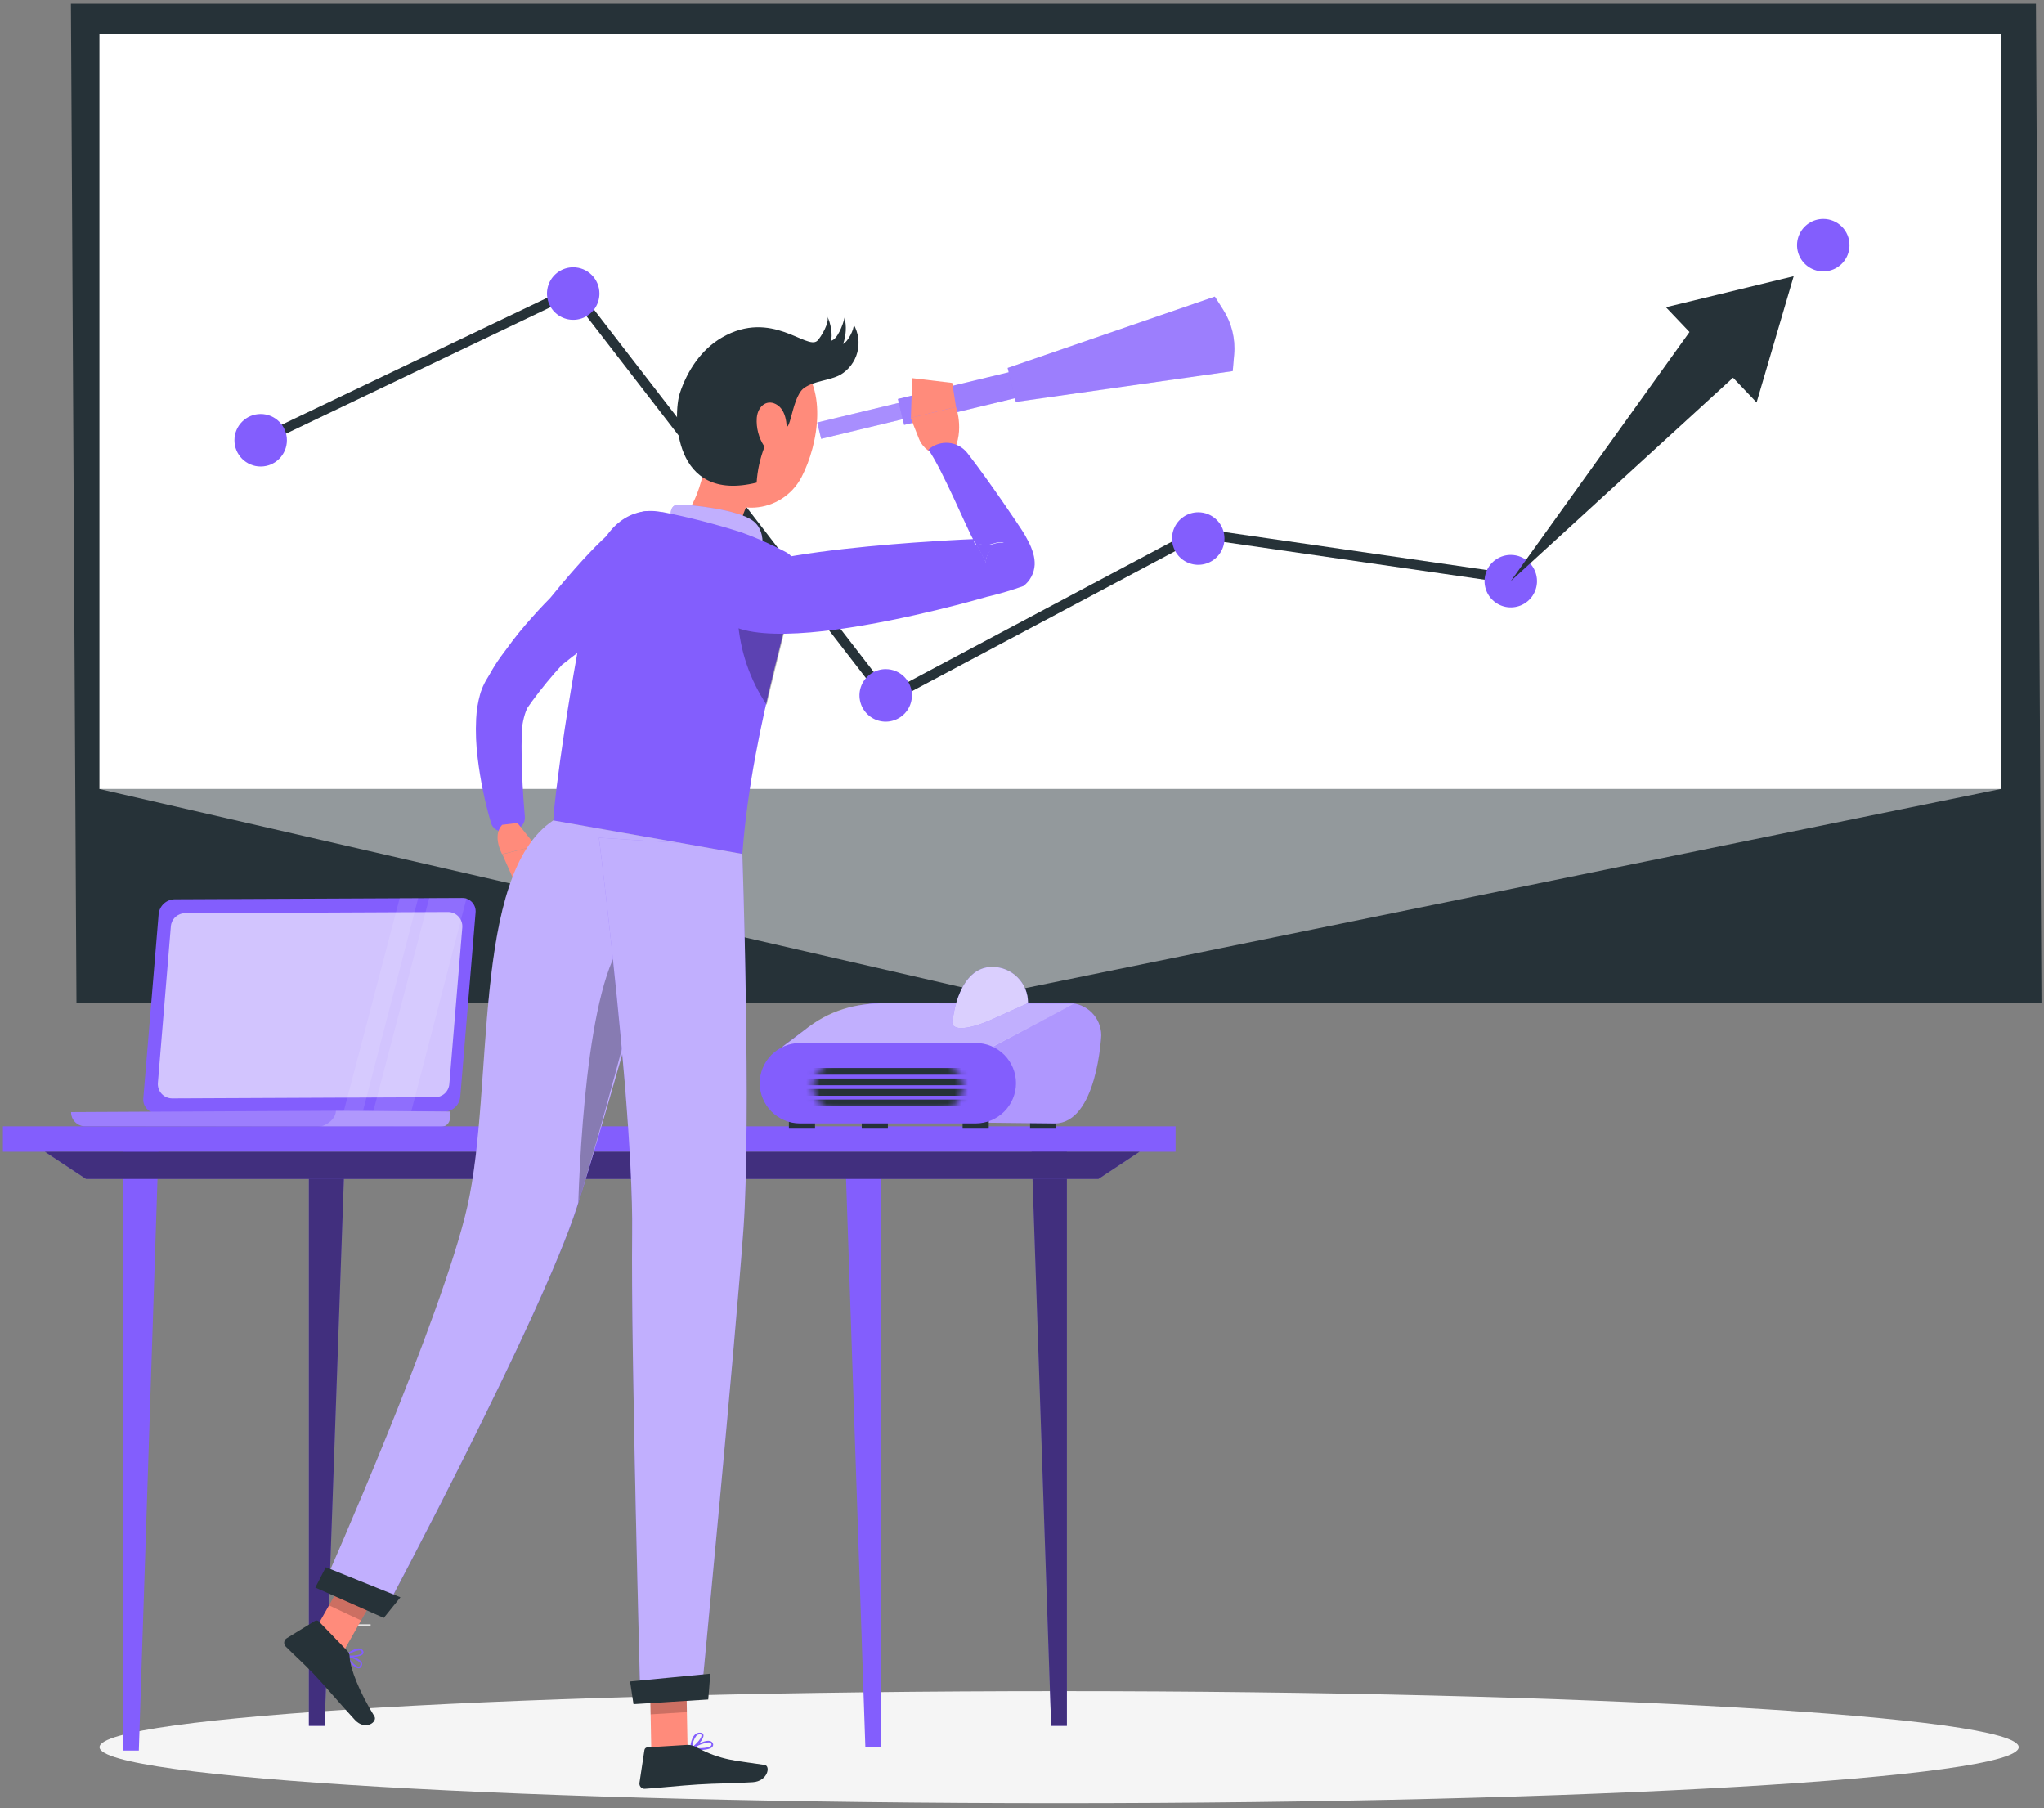 <svg width="303" height="268" viewBox="0 0 303 268" fill="none" xmlns="http://www.w3.org/2000/svg">
<rect x="0" y="0" width="303" height="268" fill="#808080" stroke="none"/>
<g clip-path="url(#clip0_25_1125)">
<path d="M54.943 240.752H50.299V240.936H54.943V240.752Z" fill="#EBEBEB"/>
<path d="M157.003 267.273C235.564 267.273 299.251 263.552 299.251 258.961C299.251 254.371 235.564 250.65 157.003 250.65C78.441 250.65 14.754 254.371 14.754 258.961C14.754 263.552 78.441 267.273 157.003 267.273Z" fill="#F5F5F5"/>
<path d="M302.626 148.7H11.335L10.513 0.551H301.804L302.626 148.7Z" fill="#263238"/>
<path d="M296.581 5.081H14.739V116.943H296.581V5.081Z" fill="white"/>
<path opacity="0.5" d="M14.739 116.943H296.573L147.282 147.415L14.739 116.943Z" fill="white"/>
<path d="M131.412 104.447L84.752 44.025L38.957 65.921L38.326 64.592L85.192 42.19L131.816 102.567L177.493 78.271L224.059 85.018L223.853 86.472L177.758 79.798L131.412 104.447Z" fill="#263238"/>
<path d="M38.642 69.144C40.789 69.144 42.53 67.402 42.53 65.252C42.53 63.103 40.789 61.361 38.642 61.361C36.494 61.361 34.753 63.103 34.753 65.252C34.753 67.402 36.494 69.144 38.642 69.144Z" fill="#835EFD"/>
<path d="M88.86 43.511C88.86 44.281 88.632 45.033 88.205 45.673C87.778 46.313 87.17 46.812 86.46 47.107C85.749 47.401 84.968 47.478 84.213 47.328C83.459 47.178 82.766 46.807 82.222 46.263C81.679 45.719 81.308 45.026 81.158 44.271C81.008 43.516 81.085 42.733 81.379 42.022C81.674 41.311 82.172 40.703 82.812 40.276C83.451 39.848 84.203 39.62 84.972 39.62C85.483 39.62 85.988 39.721 86.46 39.916C86.932 40.112 87.36 40.398 87.721 40.76C88.082 41.121 88.369 41.55 88.564 42.022C88.76 42.494 88.86 43 88.86 43.511Z" fill="#835EFD"/>
<path d="M135.183 103.066C135.183 103.836 134.955 104.589 134.528 105.229C134.1 105.869 133.492 106.368 132.781 106.662C132.07 106.956 131.288 107.033 130.534 106.882C129.779 106.732 129.087 106.36 128.543 105.815C128 105.27 127.63 104.576 127.481 103.821C127.331 103.066 127.409 102.283 127.705 101.572C128 100.861 128.5 100.254 129.14 99.827C129.781 99.4 130.533 99.173 131.302 99.175C131.813 99.175 132.318 99.275 132.789 99.471C133.261 99.667 133.689 99.954 134.049 100.315C134.41 100.676 134.696 101.105 134.89 101.578C135.085 102.05 135.184 102.555 135.183 103.066Z" fill="#835EFD"/>
<path d="M181.514 79.82C181.514 80.59 181.286 81.342 180.858 81.982C180.431 82.622 179.824 83.121 179.113 83.415C178.403 83.71 177.621 83.787 176.867 83.637C176.112 83.486 175.419 83.116 174.876 82.572C174.332 82.027 173.962 81.334 173.812 80.579C173.661 79.824 173.739 79.042 174.033 78.331C174.327 77.62 174.825 77.012 175.465 76.584C176.104 76.157 176.856 75.928 177.625 75.928C178.136 75.927 178.642 76.027 179.114 76.223C179.587 76.418 180.016 76.704 180.377 77.066C180.738 77.427 181.024 77.857 181.22 78.329C181.415 78.802 181.515 79.308 181.514 79.82Z" fill="#835EFD"/>
<path d="M227.844 86.134C227.844 86.904 227.616 87.656 227.189 88.296C226.762 88.936 226.154 89.435 225.444 89.73C224.733 90.024 223.951 90.101 223.197 89.951C222.443 89.801 221.75 89.43 221.206 88.886C220.662 88.342 220.292 87.648 220.142 86.894C219.992 86.139 220.069 85.356 220.363 84.645C220.658 83.934 221.156 83.326 221.796 82.899C222.435 82.471 223.187 82.243 223.956 82.243C224.466 82.243 224.972 82.344 225.444 82.539C225.916 82.735 226.344 83.021 226.705 83.383C227.066 83.744 227.353 84.173 227.548 84.645C227.744 85.117 227.844 85.623 227.844 86.134Z" fill="#835EFD"/>
<path d="M274.167 36.338C274.167 37.108 273.939 37.861 273.512 38.501C273.084 39.141 272.476 39.639 271.765 39.934C271.054 40.228 270.272 40.305 269.518 40.154C268.763 40.003 268.07 39.632 267.527 39.087C266.983 38.542 266.614 37.848 266.464 37.093C266.315 36.337 266.393 35.554 266.689 34.843C266.984 34.133 267.484 33.525 268.124 33.099C268.764 32.672 269.517 32.445 270.286 32.446C270.797 32.446 271.302 32.547 271.773 32.743C272.245 32.938 272.673 33.225 273.033 33.587C273.394 33.948 273.679 34.377 273.874 34.849C274.069 35.321 274.168 35.827 274.167 36.338Z" fill="#835EFD"/>
<path d="M260.396 59.65L256.904 55.979L223.956 86.127L250.448 49.209L246.956 45.538L265.891 40.941L260.396 59.65Z" fill="#263238"/>
<path d="M66.447 162.621L23.213 162.819L25.487 135.373L68.729 135.182L66.447 162.621Z" fill="#835EFD"/>
<path d="M65.86 164.772L23.257 164.963C22.974 164.97 22.694 164.917 22.433 164.806C22.174 164.695 21.94 164.53 21.75 164.321C21.559 164.112 21.416 163.864 21.329 163.595C21.242 163.326 21.214 163.041 21.247 162.76L23.514 135.491C23.571 134.897 23.844 134.345 24.28 133.939C24.717 133.533 25.288 133.301 25.883 133.288L68.487 133.097C68.769 133.09 69.05 133.143 69.31 133.254C69.57 133.365 69.803 133.531 69.994 133.739C70.184 133.948 70.328 134.196 70.415 134.465C70.502 134.734 70.53 135.019 70.497 135.3L68.23 162.57C68.171 163.163 67.898 163.714 67.461 164.12C67.025 164.525 66.456 164.757 65.86 164.772Z" fill="#835EFD"/>
<g opacity="0.7">
<path d="M66.447 162.62L23.213 162.819L25.487 135.373L68.729 135.182L66.447 162.62Z" fill="#835EFD"/>
<path opacity="0.9" d="M64.503 162.628L25.531 162.804C25.236 162.805 24.945 162.745 24.674 162.627C24.404 162.509 24.161 162.337 23.961 162.12C23.761 161.903 23.608 161.647 23.512 161.368C23.416 161.089 23.379 160.793 23.404 160.499L25.326 137.304C25.37 136.773 25.611 136.278 26.003 135.916C26.394 135.554 26.906 135.353 27.439 135.351L66.403 135.175C66.698 135.174 66.99 135.234 67.26 135.352C67.531 135.47 67.774 135.643 67.974 135.859C68.174 136.076 68.327 136.332 68.422 136.611C68.518 136.89 68.555 137.186 68.531 137.48L66.609 160.668C66.568 161.2 66.329 161.697 65.939 162.06C65.549 162.423 65.036 162.626 64.503 162.628Z" fill="white"/>
</g>
<path opacity="0.1" d="M59.25 133.112L50.945 164.765L53.784 164.75L61.994 133.104L59.25 133.112Z" fill="white"/>
<path opacity="0.1" d="M63.63 133.097L55.333 164.743L60.967 164.721L69.177 133.075L63.63 133.097Z" fill="white"/>
<path d="M52.346 164.618L66.726 164.743C66.909 166.417 66.176 167.019 65.259 167.012L12.626 166.931C12.351 166.931 12.078 166.877 11.824 166.771C11.57 166.665 11.339 166.511 11.145 166.315C10.951 166.12 10.797 165.889 10.692 165.634C10.588 165.379 10.534 165.106 10.535 164.831L52.346 164.618Z" fill="#835EFD"/>
<path opacity="0.2" d="M66.763 164.743C66.946 166.417 66.212 167.019 65.295 167.012H47.071C48.275 167.012 49.793 165.844 49.793 164.647L66.763 164.743Z" fill="white"/>
<path opacity="0.2" d="M52.346 164.618L66.726 164.743C66.909 166.417 66.176 167.019 65.259 167.012L12.626 166.931C12.351 166.931 12.078 166.877 11.824 166.771C11.57 166.665 11.339 166.511 11.145 166.315C10.951 166.12 10.797 165.889 10.692 165.634C10.588 165.379 10.534 165.106 10.535 164.831L52.346 164.618Z" fill="white"/>
<path d="M18.246 169.64V259.468H20.579L23.513 169.64H18.246Z" fill="#835EFD"/>
<path d="M45.787 172.577V255.797H48.12L51.055 172.577H45.787Z" fill="#835EFD"/>
<path opacity="0.5" d="M45.787 172.577V255.797H48.12L51.055 172.577H45.787Z" fill="black"/>
<path d="M158.154 169.64V255.797H155.821L152.886 169.64H158.154Z" fill="#835EFD"/>
<path opacity="0.5" d="M158.154 169.64V255.797H155.821L152.886 169.64H158.154Z" fill="black"/>
<path d="M130.612 172.577V258.925H128.279L125.345 172.577H130.612Z" fill="#835EFD"/>
<path d="M174.265 166.938H0.433V170.705H174.265V166.938Z" fill="#835EFD"/>
<path d="M162.835 174.736H12.743L6.654 170.705H168.924L162.835 174.736Z" fill="#835EFD"/>
<path opacity="0.5" d="M162.835 174.736H12.743L6.654 170.705H168.924L162.835 174.736Z" fill="black"/>
<path d="M156.57 165.749H152.696V167.283H156.57V165.749Z" fill="#263238"/>
<path d="M156.32 166.505L127.04 166.189C123.438 166.189 122.264 159.383 122.264 156.754C122.264 154.612 123.114 152.558 124.627 151.043C126.141 149.528 128.194 148.678 130.334 148.678H158.47C159.734 148.681 160.945 149.185 161.84 150.079C162.735 150.973 163.24 152.185 163.246 153.45C163.246 153.45 162.651 166.505 156.32 166.505Z" fill="#835EFD"/>
<g opacity="0.5">
<g opacity="0.7">
<path d="M156.32 166.505L127.04 166.189C123.438 166.189 122.264 159.383 122.264 156.754C122.264 154.612 123.114 152.558 124.627 151.043C126.141 149.528 128.194 148.678 130.334 148.678H158.47C159.734 148.681 160.945 149.185 161.84 150.079C162.735 150.973 163.24 152.185 163.246 153.45C163.246 153.45 162.651 166.505 156.32 166.505Z" fill="white"/>
</g>
</g>
<path d="M159.262 148.758L130.774 148.7C126.771 148.683 122.872 149.972 119.666 152.371L116.226 154.926C116.055 155.055 115.93 155.235 115.868 155.44C115.806 155.645 115.81 155.864 115.88 156.066C115.95 156.268 116.082 156.443 116.258 156.565C116.433 156.688 116.643 156.751 116.857 156.747L145.396 156.013L159.262 148.758Z" fill="#835EFD"/>
<path opacity="0.5" d="M159.262 148.758L131.383 148.7C126.812 148.7 123.019 149.617 119.153 152.753L115.33 155.66C115.218 155.744 115.136 155.862 115.095 155.995C115.054 156.129 115.056 156.273 115.102 156.405C115.148 156.537 115.234 156.652 115.349 156.732C115.464 156.812 115.601 156.853 115.741 156.85L144.919 156.328L159.262 148.758Z" fill="white"/>
<path d="M120.818 165.749H116.944V167.283H120.818V165.749Z" fill="#263238"/>
<path d="M146.57 165.749H142.696V167.283H146.57V165.749Z" fill="#263238"/>
<path d="M131.618 165.749H127.744V167.283H131.618V165.749Z" fill="#263238"/>
<path d="M144.662 166.505H118.573C116.995 166.501 115.482 165.872 114.365 164.755C113.249 163.637 112.62 162.123 112.616 160.543C112.622 158.964 113.252 157.452 114.368 156.336C115.484 155.221 116.996 154.592 118.573 154.588H144.662C146.239 154.592 147.75 155.221 148.865 156.337C149.98 157.453 150.608 158.965 150.612 160.543C150.608 162.122 149.981 163.635 148.866 164.752C147.751 165.869 146.24 166.499 144.662 166.505Z" fill="#835EFD"/>
<mask id="mask0_25_1125" style="mask-type:luminance" maskUnits="userSpaceOnUse" x="120" y="157" width="23" height="8">
<path d="M139.255 164.581H123.988C123.062 164.579 122.175 164.211 121.521 163.556C120.866 162.9 120.498 162.013 120.496 161.086C120.498 160.16 120.866 159.272 121.521 158.617C122.175 157.962 123.062 157.593 123.988 157.591H139.27C140.195 157.593 141.083 157.962 141.737 158.617C142.392 159.272 142.76 160.16 142.762 161.086C142.761 161.546 142.67 162.001 142.493 162.426C142.316 162.851 142.058 163.236 141.732 163.561C141.406 163.885 141.02 164.142 140.595 164.318C140.17 164.493 139.715 164.582 139.255 164.581Z" fill="white"/>
</mask>
<g mask="url(#mask0_25_1125)">
<path d="M144.743 158.289H119.388V159.287H144.743V158.289Z" fill="#263238"/>
<path d="M144.743 159.853H119.388V160.851H144.743V159.853Z" fill="#263238"/>
<path d="M144.743 161.409H119.388V162.408H144.743V161.409Z" fill="#263238"/>
<path d="M144.743 162.973H119.388V163.972H144.743V162.973Z" fill="#263238"/>
</g>
<path d="M152.388 148.597L152.226 148.758L147.531 150.873C142.99 152.98 140.51 152.767 141.28 150.873C141.28 150.873 142.094 143.31 147.105 143.31C148.506 143.312 149.848 143.87 150.838 144.861C151.829 145.852 152.386 147.195 152.388 148.597Z" fill="#835EFD"/>
<g opacity="0.7">
<path d="M152.388 148.597L152.226 148.758L147.531 150.873C142.99 152.98 140.51 152.767 141.28 150.873C141.28 150.873 142.094 143.31 147.105 143.31C148.506 143.312 149.848 143.87 150.838 144.861C151.829 145.852 152.386 147.195 152.388 148.597Z" fill="white"/>
</g>
<path d="M140.761 57.898L121.146 62.622L121.727 65.042L141.343 60.318L140.761 57.898Z" fill="#835EFD"/>
<path opacity="0.3" d="M140.761 57.898L121.146 62.622L121.727 65.042L141.343 60.318L140.761 57.898Z" fill="white"/>
<path d="M162.478 52.055L133.098 59.13L134.023 62.978L163.403 55.903L162.478 52.055Z" fill="#835EFD"/>
<path opacity="0.2" d="M162.478 52.055L133.098 59.13L134.023 62.978L163.403 55.903L162.478 52.055Z" fill="white"/>
<path d="M182.739 55.002L150.583 59.569L149.372 54.532L180.083 43.959L181.33 45.92C182.583 47.884 183.153 50.207 182.952 52.528L182.739 55.002Z" fill="#835EFD"/>
<path opacity="0.2" d="M182.739 55.002L150.583 59.569L149.372 54.532L180.083 43.959L181.33 45.92C182.583 47.884 183.153 50.207 182.952 52.528L182.739 55.002Z" fill="white"/>
<path d="M98.919 87.471C93.996 90.87 86.879 95.636 83.46 98.426H83.416C81.804 100.169 80.293 102.003 78.89 103.918L78.266 104.799L78.207 104.88L78.134 105.027C78.075 105.136 78.024 105.249 77.98 105.364C77.746 105.995 77.574 106.647 77.466 107.31C77.232 108.779 77.224 114.535 77.804 121.055C77.843 121.496 77.713 121.936 77.441 122.285C77.168 122.634 76.774 122.866 76.337 122.935L74.745 123.199C74.329 123.271 73.901 123.189 73.541 122.967C73.182 122.745 72.916 122.399 72.793 121.995C71.874 118.873 71.214 115.681 70.82 112.45C70.565 110.483 70.487 108.498 70.585 106.517C70.642 105.302 70.836 104.098 71.164 102.927C71.225 102.694 71.301 102.466 71.392 102.244L71.582 101.759L71.832 101.238C72.03 100.842 72.125 100.695 72.25 100.504L72.632 99.858C73.109 98.996 73.636 98.162 74.209 97.361C74.774 96.627 75.339 95.819 75.933 95.041C77.144 93.426 78.472 91.928 79.814 90.459C80.386 89.835 80.966 89.233 81.56 88.631C86.087 83.043 92.756 75.591 96.006 75.767C101.303 76.009 103.504 82.236 98.919 87.471Z" fill="#835EFD"/>
<path d="M74.436 122.252C72.91 123.904 74.436 126.606 74.436 126.606L79.403 125.365L76.704 121.973L74.436 122.252Z" fill="#FF8B7B"/>
<path d="M79.403 125.365L74.466 126.621L76.241 130.63L79.924 129.807L79.403 125.365Z" fill="#FF8B7B"/>
<path d="M111.721 73.3C109.74 76.237 108.376 79.673 112.638 82.471C112.638 82.471 115.573 88.345 107.033 85.239C99.264 82.441 99.645 77.786 99.645 77.786C103.578 76.053 104.539 69.188 105.221 64.709L111.721 73.3Z" fill="#FF8B7B"/>
<path d="M112.675 82.779C112.675 82.779 113.966 79.064 111.692 77.257C109.417 75.451 102.154 74.783 100.613 74.783C99.219 74.783 99.329 76.332 99.447 77.72L112.675 82.779Z" fill="#835EFD"/>
<path opacity="0.5" d="M112.675 82.779C112.675 82.779 113.966 79.064 111.692 77.257C109.417 75.451 102.154 74.783 100.613 74.783C99.219 74.783 99.329 76.332 99.447 77.72L112.675 82.779Z" fill="white"/>
<path opacity="0.3" d="M95.375 91.186C92.132 94.373 89.33 96.576 89.33 96.576L88.963 96.128L97.07 85.173L95.375 91.186Z" fill="black"/>
<path d="M110.048 126.569L100.943 124.947L89.528 122.935L82.015 121.606C82.221 117.766 84.326 101.781 88.112 83.719C89.161 78.726 93.027 74.908 98.023 75.884H98.163C102.153 76.669 106.094 77.684 109.967 78.924C112.172 79.725 114.32 80.677 116.394 81.773C116.839 81.987 117.223 82.31 117.51 82.711C117.798 83.113 117.979 83.581 118.038 84.071C118.478 87.831 111.515 106.693 110.048 126.569Z" fill="#835EFD"/>
<path opacity="0.3" d="M109.38 91.906C109.679 96.398 111.151 100.733 113.65 104.476C114.127 102.148 116.68 92.045 117.164 90.026L109.38 91.906Z" fill="black"/>
<path d="M139.468 67.499L140.84 67.661C143.217 64.518 141.72 60.318 141.72 60.318L134.993 61.926L136.218 65.017C136.484 65.687 136.927 66.271 137.5 66.708C138.072 67.145 138.752 67.419 139.468 67.499Z" fill="#FF8B7B"/>
<path d="M135.029 61.926L141.72 60.326L141.163 56.75L135.22 56.045L135.029 61.926Z" fill="#FF8B7B"/>
<path d="M153.172 82.067C152.981 81.382 152.71 80.721 152.365 80.099C152.11 79.595 151.829 79.105 151.522 78.63C151.096 77.97 146.731 71.427 143.407 67.154C143.071 66.725 142.651 66.369 142.172 66.109C141.693 65.849 141.166 65.691 140.623 65.643C140.08 65.596 139.533 65.66 139.017 65.833C138.5 66.006 138.024 66.283 137.619 66.647C139.702 69.585 143.4 78.513 144.295 80.004L144.75 80.738C145.157 80.695 145.568 80.695 145.975 80.738C146.834 80.914 147.692 80.224 148.514 80.378L148.836 80.444H148.998H149.079C148.969 80.437 148.858 80.437 148.748 80.444C148.438 80.482 148.136 80.569 147.853 80.701C147.331 80.952 146.889 81.343 146.577 81.832C146.348 82.197 146.203 82.608 146.151 83.036C146.141 83.183 146.141 83.33 146.151 83.477C146.121 83.336 146.072 83.2 146.005 83.073C145.865 82.737 145.708 82.409 145.535 82.089C145.308 81.633 145.043 81.164 144.757 80.686H144.515L144.302 79.901C144.302 79.901 105.573 81.45 106.387 87.03C101.523 101.436 144.779 88.91 146.525 88.396H146.577C148.315 87.976 150.029 87.464 151.712 86.861C152.204 86.486 152.608 86.008 152.896 85.46C153.184 84.912 153.348 84.308 153.378 83.689C153.395 83.141 153.326 82.593 153.172 82.067ZM146.181 83.763C146.16 83.714 146.148 83.662 146.144 83.609C146.163 83.658 146.175 83.71 146.181 83.763Z" fill="#835EFD"/>
<path d="M149.079 80.554C148.969 80.547 148.858 80.547 148.748 80.554C148.438 80.592 148.136 80.679 147.853 80.811C147.331 81.062 146.889 81.453 146.577 81.942C146.348 82.307 146.203 82.718 146.151 83.146C146.141 83.293 146.141 83.44 146.151 83.587C146.121 83.446 146.072 83.31 146.005 83.183C145.865 82.847 145.708 82.519 145.535 82.199C145.308 81.744 145.043 81.274 144.757 80.796C145.165 80.753 145.575 80.753 145.983 80.796C146.841 80.973 147.699 80.282 148.521 80.437L148.844 80.503H149.005L149.079 80.554Z" fill="#835EFD"/>
<path d="M106.204 54.841C106.85 53.975 107.659 53.245 108.587 52.693C109.515 52.141 110.542 51.777 111.611 51.622C112.679 51.467 113.767 51.525 114.813 51.791C115.859 52.057 116.843 52.527 117.707 53.174C122.843 56.963 121.376 65.818 118.808 70.737C115.925 76.2 108.045 77.03 104.773 71.391C102.572 67.646 103.563 64.232 104.7 58.314C104.926 57.055 105.441 55.867 106.204 54.841Z" fill="#FF8B7B"/>
<path d="M107.033 50.017C103.974 51.779 101.897 54.9 100.782 58.263C99.748 61.412 99.645 74.629 112.161 71.53C112.391 67.942 113.701 64.507 115.917 61.677C117.143 66.471 117.099 58.989 119.182 57.514C120.745 56.405 122.851 56.456 124.56 55.56C125.808 54.828 126.717 53.631 127.088 52.231C127.459 50.831 127.262 49.341 126.541 48.086C126.68 48.761 125.631 50.736 124.985 50.971C125.434 49.718 125.508 48.36 125.198 47.065C124.985 48.1 124.112 50.399 123.151 50.509C123.481 49.87 123.151 47.8 122.623 46.896C123.063 47.711 121.684 49.995 121.156 50.509C119.586 51.941 114.391 45.773 107.033 50.017Z" fill="#263238"/>
<path d="M115.286 60.061C116.754 61.089 116.82 63.813 116.379 65.363C115.895 67.088 114.391 67.793 113.291 66.156C112.468 64.903 112.079 63.414 112.183 61.919C112.344 60.12 113.797 59.033 115.286 60.061Z" fill="#FF8B7B"/>
<path d="M51.202 245.466C51.188 245.445 51.18 245.421 51.18 245.396C51.18 245.371 51.188 245.347 51.202 245.327C51.217 245.307 51.238 245.293 51.261 245.284C51.284 245.275 51.309 245.272 51.334 245.275C51.392 245.275 53.175 245.65 53.593 246.347C53.64 246.419 53.67 246.501 53.68 246.586C53.69 246.672 53.681 246.758 53.652 246.839C53.556 247.162 53.366 247.265 53.226 247.265C52.882 247.316 52.449 246.979 52.067 246.582C51.738 246.243 51.448 245.869 51.202 245.466ZM51.583 245.598C52.045 246.281 52.816 247.067 53.197 247.015C53.197 247.015 53.344 247.015 53.41 246.766C53.431 246.721 53.442 246.672 53.442 246.622C53.442 246.573 53.431 246.524 53.41 246.479C53.38 246.434 53.345 246.393 53.307 246.354C52.796 245.976 52.207 245.718 51.583 245.598Z" fill="#835EFD"/>
<path d="M51.179 245.393C51.176 245.37 51.178 245.346 51.186 245.325C51.193 245.303 51.206 245.283 51.223 245.268C51.275 245.224 52.485 244.232 53.285 244.328C53.383 244.336 53.479 244.364 53.565 244.413C53.651 244.461 53.726 244.527 53.784 244.607C53.847 244.677 53.886 244.766 53.893 244.86C53.901 244.954 53.878 245.048 53.828 245.128C53.468 245.628 51.876 245.679 51.267 245.488H51.216C51.192 245.462 51.179 245.428 51.179 245.393ZM53.256 244.6C52.644 244.67 52.068 244.926 51.605 245.334C52.287 245.444 53.41 245.334 53.615 245.018C53.615 245.018 53.681 244.93 53.615 244.798V244.754C53.571 244.703 53.515 244.662 53.453 244.635C53.391 244.609 53.323 244.596 53.256 244.6Z" fill="#835EFD"/>
<path d="M52.038 232.169L57.027 233.982L50.695 245.172L45.706 243.359L52.038 232.169Z" fill="#FF8B7B"/>
<path d="M51.833 245.576C51.913 247.324 53.263 250.767 55.501 254.387C56 255.195 54.18 256.59 52.61 254.916C51.04 253.242 47.651 249.291 46.514 248.117C44.657 246.2 43.828 245.517 42.361 244.049C42.318 244.008 42.281 243.961 42.251 243.909C42.195 243.821 42.156 243.723 42.138 243.62C42.12 243.517 42.123 243.412 42.146 243.31C42.169 243.208 42.213 243.112 42.273 243.027C42.334 242.942 42.411 242.87 42.501 242.815L46.682 240.245C46.775 240.191 46.883 240.169 46.99 240.184C47.096 240.198 47.195 240.249 47.269 240.326L51.48 244.68C51.707 244.924 51.833 245.244 51.833 245.576Z" fill="#263238"/>
<path opacity="0.2" d="M48.766 237.94L53.52 240.179L57.027 233.982L52.038 232.169L48.766 237.94Z" fill="black"/>
<path d="M100.958 124.947C100.958 124.947 90.379 163.818 85.551 178.863C80.232 195.332 57.181 238.527 57.181 238.527L48.135 234.584C48.135 234.584 65.581 195.258 69.308 178.782C73.321 160.94 69.851 129.749 82.015 121.606H82.052L89.564 122.935L100.958 124.947Z" fill="#835EFD"/>
<path opacity="0.5" d="M100.958 124.947C100.958 124.947 95.867 143.655 91.127 160.139C89.036 167.416 87.011 174.259 85.529 178.863C80.21 195.332 57.159 238.527 57.159 238.527L48.113 234.584C48.113 234.584 65.559 195.258 69.286 178.782C73.299 160.94 69.829 129.749 81.993 121.606H82.03L89.542 122.935L100.958 124.947Z" fill="white"/>
<path d="M48.297 232.286L46.741 235.304L56.895 239.798L59.36 236.743L48.297 232.286Z" fill="#263238"/>
<path opacity="0.3" d="M96.776 137.98C93.468 150.822 88.706 168.906 85.72 178.26C86.204 164.662 88.046 138.317 95.221 137.635C95.764 137.569 96.312 137.691 96.776 137.98Z" fill="black"/>
<path d="M102.455 259.329C102.429 259.325 102.405 259.314 102.386 259.297C102.366 259.28 102.352 259.258 102.345 259.233C102.339 259.207 102.341 259.181 102.35 259.156C102.359 259.131 102.375 259.11 102.396 259.094C102.477 259.042 104.289 257.853 105.199 258.036C105.374 258.07 105.529 258.17 105.632 258.315C105.689 258.397 105.72 258.494 105.72 258.594C105.72 258.694 105.689 258.792 105.632 258.873C105.426 259.189 104.766 259.329 104.076 259.373C103.535 259.4 102.993 259.386 102.455 259.329ZM104.898 258.279C104.158 258.41 103.45 258.684 102.814 259.086C103.827 259.16 105.191 259.086 105.419 258.712C105.47 258.66 105.507 258.58 105.419 258.425C105.39 258.382 105.352 258.345 105.308 258.318C105.263 258.29 105.214 258.271 105.162 258.264C105.082 258.253 105 258.253 104.92 258.264L104.898 258.279Z" fill="#835EFD"/>
<path d="M102.367 259.321C102.349 259.307 102.334 259.289 102.324 259.269C102.314 259.249 102.309 259.226 102.308 259.204C102.308 259.145 102.359 257.684 103.042 257.074C103.139 256.982 103.255 256.911 103.381 256.866C103.507 256.82 103.642 256.801 103.775 256.81C104.135 256.81 104.267 256.994 104.274 257.141C104.414 257.735 103.203 258.991 102.565 259.343H102.514C102.489 259.351 102.463 259.353 102.438 259.349C102.412 259.345 102.388 259.336 102.367 259.321ZM103.643 257.06C103.499 257.074 103.363 257.133 103.255 257.229C102.874 257.718 102.654 258.313 102.624 258.932C103.24 258.499 104.091 257.53 103.981 257.163C103.981 257.163 103.981 257.03 103.724 257.038H103.643V257.06Z" fill="#835EFD"/>
<path d="M96.314 247.067L101.692 246.736L101.926 259.233L96.549 259.571L96.314 247.067Z" fill="#FF8B7B"/>
<path d="M103.188 258.947C106.967 260.966 109.058 260.937 113.342 261.59C114.281 261.744 113.797 264.013 111.596 264.153C107.928 264.38 106.578 264.292 103.46 264.49C100.797 264.652 97.745 264.997 95.624 265.129C95.566 265.136 95.507 265.136 95.448 265.129C95.346 265.114 95.248 265.079 95.16 265.025C95.072 264.972 94.995 264.901 94.935 264.818C94.874 264.735 94.83 264.64 94.806 264.54C94.782 264.439 94.779 264.335 94.795 264.233L95.529 259.38C95.547 259.274 95.6 259.177 95.68 259.105C95.76 259.033 95.862 258.99 95.969 258.984L101.839 258.624C102.31 258.601 102.778 258.713 103.188 258.947Z" fill="#263238"/>
<path opacity="0.2" d="M96.307 247.074L96.446 254.093L101.824 253.763L101.692 246.736L96.307 247.074Z" fill="black"/>
<path d="M110.048 126.569C110.048 126.569 111.376 165.808 110.202 182.225C108.97 199.304 104.025 250.694 104.025 250.694L94.913 251.259C94.913 251.259 93.511 199.722 93.709 182.916C93.783 177.188 93.321 169.325 92.675 161.204C91.208 143.296 88.787 124.168 88.787 124.168L100.943 124.947L110.048 126.569Z" fill="#835EFD"/>
<path opacity="0.5" d="M110.048 126.569C110.048 126.569 111.376 165.808 110.202 182.225C108.97 199.304 104.025 250.694 104.025 250.694L94.913 251.259C94.913 251.259 93.511 199.722 93.709 182.916C93.783 177.188 93.321 169.325 92.675 161.204C91.208 143.296 88.787 124.168 88.787 124.168L100.943 124.947L110.048 126.569Z" fill="white"/>
<path d="M93.401 249.218L93.908 252.581L104.986 251.891C104.986 251.891 105.309 248.073 105.272 248.073L93.401 249.218Z" fill="#263238"/>
</g>
<defs>
<clipPath id="clip0_25_1125">
<rect width="303" height="268" fill="white"/>
</clipPath>
</defs>
</svg>
